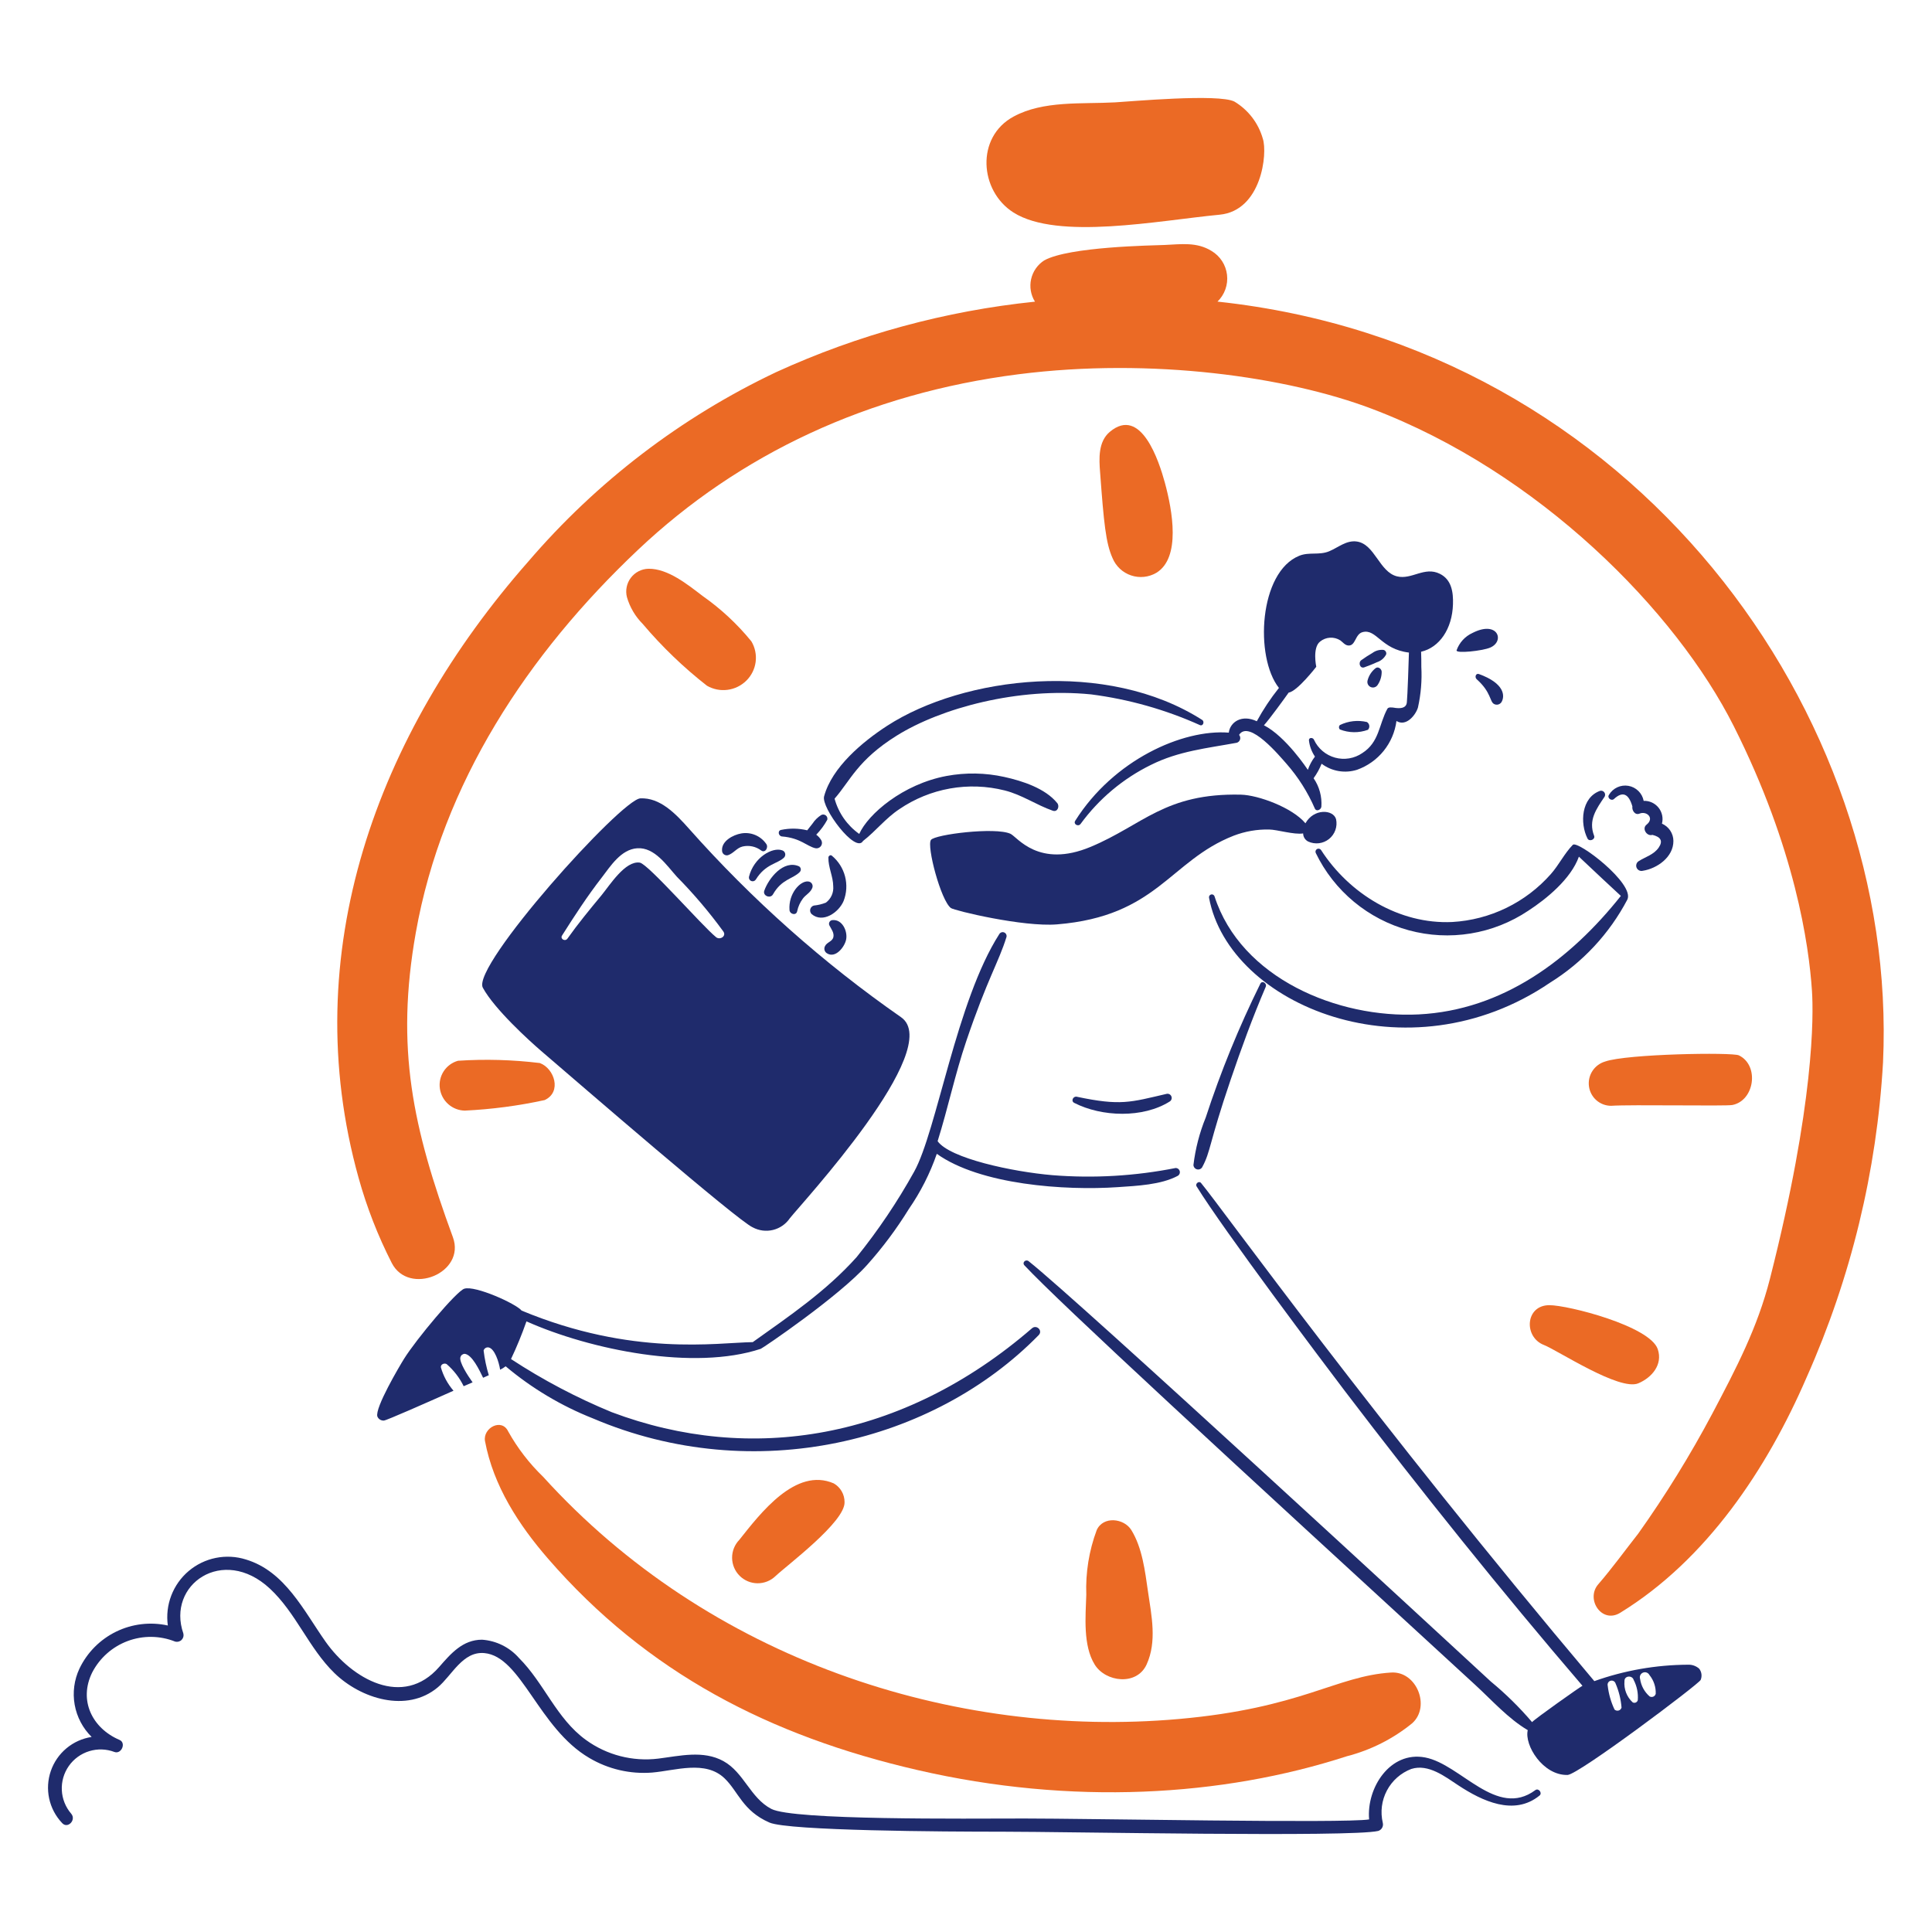 <svg xmlns="http://www.w3.org/2000/svg" width="2563" height="2563" viewBox="0 0 2563 2563" fill="none"><path d="M1594.79 1548.5C1606.32 1527.28 1603.58 1517.59 1632.57 1432.41C1646.66 1390.92 1661.78 1349.49 1679.1 1309.18C1681.15 1304.42 1674.29 1300.21 1671.96 1305.02C1643.6 1362.37 1619.39 1421.68 1599.53 1482.49C1591.3 1502.66 1585.82 1523.85 1583.23 1545.48C1583.29 1546.81 1583.77 1548.09 1584.61 1549.13C1585.45 1550.17 1586.6 1550.91 1587.89 1551.25C1589.19 1551.59 1590.55 1551.51 1591.79 1551.01C1593.03 1550.52 1594.08 1549.64 1594.79 1548.5Z" fill="#1F2B6C"></path><path d="M1547.46 1451.16C1499.39 1462.33 1486.72 1467.24 1428.45 1454.93C1423.73 1453.93 1420.26 1460.62 1425.09 1463.09C1461.6 1481.8 1516.3 1483.59 1551.77 1461.25C1552.89 1460.54 1553.73 1459.47 1554.12 1458.2C1554.52 1456.94 1554.45 1455.58 1553.93 1454.36C1553.41 1453.14 1552.48 1452.15 1551.29 1451.56C1550.1 1450.98 1548.74 1450.83 1547.46 1451.16Z" fill="#1F2B6C"></path><path d="M1752.5 1127.62C1751.93 1126.77 1751.06 1126.17 1750.06 1125.94C1749.05 1125.71 1748 1125.87 1747.12 1126.38C1746.23 1126.9 1745.57 1127.74 1745.28 1128.72C1744.99 1129.71 1745.08 1130.77 1745.55 1131.68C1757.6 1156.6 1774.86 1178.63 1796.16 1196.31C1817.46 1213.98 1842.3 1226.88 1869.01 1234.14C1895.72 1241.39 1923.68 1242.83 1950.99 1238.36C1978.31 1233.89 2004.34 1223.61 2027.35 1208.21C2051.44 1192.61 2084.08 1165.92 2094.57 1136.45C2102.61 1144.14 2149.86 1188.39 2150.23 1188.52C2083.02 1273.1 1993.63 1340.05 1882.08 1345.72C1775.19 1351.15 1646.28 1298.12 1611.13 1188.89C1610.79 1188.02 1610.14 1187.31 1609.31 1186.89C1608.48 1186.47 1607.52 1186.37 1606.62 1186.62C1605.72 1186.87 1604.94 1187.44 1604.44 1188.23C1603.94 1189.01 1603.75 1189.96 1603.9 1190.88C1630.57 1333.84 1867.62 1431.71 2056.01 1303.81C2099.52 1276.81 2135.03 1238.68 2158.87 1193.36C2168.99 1172.32 2092.82 1114.29 2086.5 1120.76C2075.31 1132.22 2068.12 1147.36 2057.44 1159.45C2040.91 1178.2 2020.83 1193.49 1998.35 1204.42C1975.88 1215.35 1951.46 1221.72 1926.51 1223.14C1856.28 1226.4 1789.87 1185.7 1752.5 1127.62Z" fill="#1F2B6C"></path><path d="M2114.74 1108.69C2106.76 1087.98 2117.79 1073.09 2128.75 1056.76C2129.22 1055.86 2129.42 1054.83 2129.33 1053.82C2129.24 1052.8 2128.86 1051.83 2128.23 1051.02C2127.61 1050.21 2126.77 1049.6 2125.8 1049.26C2124.84 1048.91 2123.8 1048.85 2122.8 1049.08C2097.62 1057.96 2095.73 1092.13 2106 1112.41C2108.38 1117.05 2116.68 1113.73 2114.74 1108.69Z" fill="#1F2B6C"></path><path d="M2141.39 1059.71C2152.59 1049.46 2160.63 1052.82 2165.52 1069.8C2164.69 1074.85 2168.9 1081.9 2175.04 1079.34C2184.23 1075.5 2195.47 1085.15 2184.22 1094.11C2177.81 1099.23 2184.78 1109.93 2192.11 1107.55C2203.52 1110.34 2206.21 1115.89 2200.48 1124.35C2193.99 1133.89 2182.82 1136.7 2173.96 1142.37C2172.52 1143.24 2171.44 1144.6 2170.92 1146.2C2170.4 1147.8 2170.47 1149.54 2171.12 1151.09C2171.77 1152.65 2172.96 1153.92 2174.47 1154.67C2175.97 1155.42 2177.7 1155.6 2179.33 1155.18C2198.39 1152.2 2220.07 1136.97 2219.94 1115.62C2219.92 1110.73 2218.47 1105.96 2215.77 1101.88C2213.07 1097.81 2209.24 1094.6 2204.75 1092.67C2205.7 1089.03 2205.79 1085.21 2205 1081.53C2204.22 1077.85 2202.59 1074.4 2200.23 1071.46C2197.88 1068.52 2194.87 1066.17 2191.44 1064.6C2188.02 1063.03 2184.28 1062.28 2180.51 1062.42C2179.56 1057.43 2177.11 1052.86 2173.49 1049.3C2169.87 1045.74 2165.26 1043.37 2160.26 1042.5C2155.25 1041.63 2150.11 1042.31 2145.5 1044.44C2140.9 1046.57 2137.05 1050.05 2134.47 1054.42C2131.6 1058.61 2137.93 1063.31 2141.39 1059.71Z" fill="#1F2B6C"></path><path d="M1426.4 1088.83C1423.53 1093.38 1430.46 1097.23 1433.53 1092.99C1457.85 1059.71 1489.89 1032.84 1526.9 1014.68C1563.73 996.304 1601.22 992.626 1640.81 985.334C1641.83 985.008 1642.76 984.433 1643.51 983.659C1644.26 982.886 1644.81 981.938 1645.1 980.902C1645.4 979.866 1645.43 978.773 1645.19 977.721C1644.96 976.67 1644.47 975.692 1643.77 974.877C1657.21 954.104 1697.92 1003.4 1706.63 1013.19C1722.18 1030.89 1734.87 1050.91 1744.24 1072.53C1746.31 1077.24 1752.5 1074.21 1752.94 1070.17C1753.87 1056.77 1750.24 1043.45 1742.62 1032.39C1746.96 1026.45 1750.52 1020 1753.25 1013.17C1759.88 1018.16 1767.62 1021.49 1775.8 1022.89C1783.99 1024.28 1792.39 1023.69 1800.3 1021.18C1814.13 1016.25 1826.32 1007.6 1835.54 996.184C1844.76 984.767 1850.65 971.026 1852.56 956.475C1865.54 964.51 1878.19 948.273 1881.04 938.662C1885.01 920.935 1886.52 902.747 1885.54 884.608C1885.54 877.88 1885.54 871.165 1885.24 864.604C1909.59 858.965 1926.53 834.36 1927.53 801.58C1928.02 785.715 1925.78 769.03 1910.18 761.251C1889.68 750.999 1872.89 769.427 1853.31 764.608C1829.79 758.829 1823.97 721.934 1800.07 718.397C1786.09 716.334 1775.07 726.509 1763.1 731.405C1749.83 736.825 1736.74 732.007 1723.71 737.248C1670.13 758.79 1664.27 871.703 1696.64 912.609C1685.57 926.451 1675.74 941.241 1667.27 956.808C1647.36 947.363 1631.91 957.807 1630.11 971.929C1568.62 967.149 1477.17 1008.25 1426.4 1088.83ZM1709.52 918.837C1721.06 917.12 1746.16 884.544 1746.16 884.544C1746.16 884.544 1740.79 859.222 1751.2 851.135C1754.94 848.062 1759.56 846.254 1764.4 845.971C1769.23 845.688 1774.03 846.944 1778.11 849.559C1781.45 852.045 1784.16 855.774 1788.19 856.274C1798.64 857.556 1797.3 841.242 1807.66 838.564C1826.11 833.809 1832.01 861.272 1869.09 865.693C1869.09 870.973 1866.98 927.807 1866.44 930.255C1866.44 937.457 1861.67 940.34 1851.86 939.226C1845.45 938.111 1841.77 937.944 1840.43 940.405C1829.1 961.37 1829.88 984.578 1807.25 999.02C1802.03 1002.6 1796.1 1005 1789.86 1006.05C1783.62 1007.1 1777.23 1006.78 1771.13 1005.1C1765.03 1003.43 1759.37 1000.44 1754.54 996.356C1749.71 992.269 1745.83 987.178 1743.17 981.438C1741.89 978.093 1735.93 978.081 1736.46 982.348C1737.35 989.998 1740.08 997.318 1744.42 1003.68C1740.37 1009.01 1737.19 1014.94 1735.01 1021.27C1734.31 1020.33 1705.93 977.132 1676.73 962.152C1683.66 954.719 1705.01 925.244 1709.52 918.837Z" fill="#1F2B6C"></path><path d="M1824.86 886.417C1819.57 890.541 1815.82 896.315 1814.19 902.82C1813.75 904.531 1813.94 906.343 1814.72 907.928C1815.5 909.513 1816.83 910.766 1818.45 911.459C1820.08 912.153 1821.9 912.243 1823.58 911.711C1825.27 911.179 1826.7 910.062 1827.64 908.561C1831.14 903.4 1833 897.295 1832.95 891.056C1832.85 887.493 1828.39 883.7 1824.86 886.417Z" fill="#1F2B6C"></path><path d="M1810.02 885.237C1815.62 883.11 1821.16 881.111 1826.55 878.522C1829.19 877.692 1831.64 876.346 1833.76 874.562C1835.88 872.778 1837.62 870.592 1838.89 868.129C1839.22 866.894 1839.05 865.58 1838.42 864.468C1837.79 863.357 1836.75 862.536 1835.52 862.183C1830.18 861.617 1824.83 863.091 1820.54 866.31C1815.52 869.19 1810.66 872.335 1805.98 875.729C1801.47 878.868 1804.1 887.48 1810.02 885.237Z" fill="#1F2B6C"></path><path d="M1814.72 968.162C1815.4 967.437 1815.91 966.57 1816.22 965.623C1816.52 964.676 1816.62 963.673 1816.49 962.686C1816.36 961.699 1816.01 960.753 1815.47 959.916C1814.94 959.079 1814.22 958.372 1813.37 957.846C1801.31 954.998 1788.63 956.42 1777.49 961.87C1776.73 962.645 1776.3 963.69 1776.3 964.779C1776.3 965.868 1776.73 966.913 1777.49 967.688C1789.43 972.373 1802.67 972.542 1814.72 968.162Z" fill="#1F2B6C"></path><path d="M1976.93 859.094C1996.78 850.559 1986.94 822.507 1953.43 839.666C1948.54 841.893 1944.14 845.083 1940.51 849.047C1936.88 853.01 1934.09 857.665 1932.3 862.733C1931.09 867.296 1966.64 863.502 1976.93 859.094Z" fill="#1F2B6C"></path><path d="M1961.98 894.207C1957.81 892.708 1955.92 898.385 1959.06 901.165C1978.28 918.248 1976.14 930.64 1981.88 933.844C1983.56 934.815 1985.56 935.09 1987.44 934.612C1989.33 934.133 1990.95 932.938 1991.97 931.281C1996.58 923.258 1996.07 906.535 1961.98 894.207Z" fill="#1F2B6C"></path><path d="M1144.89 1115.65C1161.71 1102.61 1174.89 1085.47 1193.06 1073.44C1213.27 1059.66 1236.17 1050.32 1260.25 1046.03C1284.33 1041.75 1309.04 1042.62 1332.76 1048.59C1355.75 1054.34 1374.5 1067.72 1396.62 1075.5C1403.03 1077.72 1405.95 1069.59 1402.58 1065.42C1386.7 1045.77 1356.15 1035.94 1332.32 1030.69C1307.1 1025.11 1281.01 1024.67 1255.61 1029.41C1197.95 1040.2 1151.72 1079.78 1139.86 1106.3C1123.86 1094.96 1112.3 1078.42 1107.15 1059.51C1127.84 1036.01 1137.6 1008.31 1189.6 975.891C1248.31 939.278 1350.55 911.495 1447.4 921.171C1497.33 927.592 1546.03 941.341 1591.94 961.974C1596.04 963.652 1598.26 957.271 1594.83 955.079C1468.61 874.345 1278.3 897.04 1176.66 963.012C1144.47 983.926 1103.62 1017.83 1093.24 1056.48C1089.19 1071.34 1134.94 1132.94 1144.89 1115.65Z" fill="#1F2B6C"></path><path d="M1037.44 1109.66C1061.79 1111.66 1070.09 1122.48 1081.51 1125.22C1082.87 1125.55 1084.3 1125.47 1085.61 1125.01C1086.93 1124.54 1088.09 1123.7 1088.94 1122.6C1089.79 1121.49 1090.31 1120.15 1090.42 1118.76C1090.53 1117.37 1090.24 1115.97 1089.57 1114.74C1087.84 1111.84 1085.55 1109.31 1082.84 1107.31C1088.62 1101.39 1093.55 1094.7 1097.5 1087.44C1097.76 1086.39 1097.7 1085.29 1097.34 1084.27C1096.98 1083.26 1096.33 1082.36 1095.47 1081.71C1094.61 1081.05 1093.59 1080.65 1092.51 1080.57C1091.43 1080.48 1090.35 1080.71 1089.4 1081.23C1084.8 1084.16 1080.86 1088.03 1077.87 1092.59C1075.47 1095.52 1073.13 1098.48 1070.87 1101.5C1059.5 1098.74 1047.65 1098.55 1036.2 1100.96C1031.16 1102 1032.7 1109.28 1037.44 1109.66Z" fill="#1F2B6C"></path><path d="M1119.12 1195.27C1123.19 1184.85 1123.86 1173.42 1121.03 1162.6C1118.21 1151.78 1112.03 1142.13 1103.39 1135.04C1101.5 1133.63 1098.99 1135.58 1098.95 1137.6C1098.67 1150.65 1105.28 1162.71 1105.36 1175.68C1105.74 1179.84 1105.04 1184.03 1103.34 1187.84C1101.63 1191.66 1098.97 1194.97 1095.61 1197.46C1090.5 1199.47 1085.14 1200.76 1079.68 1201.31C1078.53 1201.61 1077.49 1202.22 1076.65 1203.06C1075.82 1203.9 1075.22 1204.95 1074.91 1206.09C1074.61 1207.24 1074.62 1208.45 1074.93 1209.59C1075.24 1210.73 1075.85 1211.77 1076.69 1212.61C1091.49 1225.26 1112.79 1210.4 1119.12 1195.27Z" fill="#1F2B6C"></path><path d="M1057.53 1208.85C1058.8 1202.77 1061.38 1197.03 1065.11 1192.05C1068.54 1187.34 1074.91 1184.22 1077.27 1178.61C1077.78 1177.67 1078.04 1176.62 1078.03 1175.55C1078.01 1174.48 1077.73 1173.43 1077.2 1172.5C1076.66 1171.58 1075.9 1170.8 1074.99 1170.25C1074.07 1169.7 1073.03 1169.39 1071.96 1169.36C1061.71 1168.33 1045.68 1185.3 1047.36 1207.3C1047.78 1212.96 1056.35 1214.97 1057.53 1208.85Z" fill="#1F2B6C"></path><path d="M1060.03 1149.29C1039.53 1140.15 1019.73 1164.98 1013.9 1181.6C1011.55 1188.32 1021.92 1192.63 1025.43 1186.47C1037.05 1165.96 1052 1166.08 1060.97 1156.83C1061.48 1156.3 1061.86 1155.67 1062.09 1154.98C1062.33 1154.29 1062.4 1153.56 1062.31 1152.83C1062.22 1152.11 1061.97 1151.41 1061.58 1150.8C1061.18 1150.19 1060.65 1149.67 1060.03 1149.29Z" fill="#1F2B6C"></path><path d="M993.611 1163.1C993.369 1164.23 993.526 1165.41 994.055 1166.43C994.585 1167.46 995.454 1168.26 996.514 1168.72C997.573 1169.17 998.758 1169.24 999.865 1168.92C1000.97 1168.6 1001.93 1167.9 1002.58 1166.95C1015.61 1145.78 1031.53 1146.11 1040.13 1137.64C1040.83 1136.92 1041.32 1136.03 1041.57 1135.06C1041.83 1134.09 1041.82 1133.08 1041.56 1132.11C1041.31 1131.14 1040.8 1130.26 1040.1 1129.54C1039.4 1128.83 1038.53 1128.31 1037.57 1128.03C1024.74 1123.4 999.929 1137.47 993.611 1163.1Z" fill="#1F2B6C"></path><path d="M965.778 1134.5C973.211 1132.02 977.375 1124.79 985.167 1122.97C989.387 1122 993.766 1121.97 998 1122.87C1002.23 1123.77 1006.22 1125.58 1009.68 1128.18C1015.21 1132.28 1019.93 1123.92 1016.4 1119.41C1012.76 1114.2 1007.72 1110.14 1001.85 1107.7C995.989 1105.26 989.55 1104.55 983.296 1105.65C972.608 1107.49 956.833 1115.74 957.884 1128.52C957.897 1129.47 958.127 1130.41 958.558 1131.26C958.988 1132.12 959.608 1132.86 960.369 1133.44C961.13 1134.01 962.013 1134.41 962.95 1134.59C963.888 1134.78 964.855 1134.75 965.778 1134.5Z" fill="#1F2B6C"></path><path d="M1096.96 1264.61C1108.5 1272.11 1120.99 1255.64 1122.59 1245.8C1124.4 1235.03 1117.35 1219.48 1104.47 1220.62C1103.64 1220.64 1102.83 1220.88 1102.12 1221.31C1101.41 1221.74 1100.82 1222.34 1100.41 1223.06C1099.99 1223.78 1099.77 1224.6 1099.76 1225.43C1099.75 1226.26 1099.95 1227.08 1100.35 1227.81C1102.73 1232.43 1106.76 1237.35 1105.59 1243.01C1104.31 1249.26 1096.95 1249.73 1094.43 1255.21C1093.58 1256.8 1093.37 1258.66 1093.84 1260.41C1094.31 1262.15 1095.43 1263.66 1096.96 1264.61Z" fill="#1F2B6C"></path><path d="M1683.73 1100.43C1694.22 1100.57 1716.8 1107.58 1728.74 1105.63C1728.77 1107.87 1729.41 1110.05 1730.59 1111.95C1731.78 1113.85 1733.46 1115.39 1735.46 1116.39C1739.93 1118.45 1744.88 1119.22 1749.77 1118.62C1754.65 1118.02 1759.27 1116.08 1763.11 1113C1766.95 1109.92 1769.86 1105.83 1771.5 1101.19C1773.15 1096.55 1773.47 1091.55 1772.43 1086.74C1768.73 1073.69 1742.96 1072.19 1731.79 1092.19C1714.58 1071.45 1669.18 1054.73 1646.19 1054.2C1545.43 1051.89 1516.34 1094.38 1446.97 1123.4C1377.6 1152.43 1349.5 1110.19 1340.45 1106.09C1320.28 1096.94 1240.26 1106.96 1235.01 1114.25C1229.08 1122.49 1248.14 1194.65 1261.46 1204.6C1265.94 1207.96 1357.16 1229.97 1402.23 1226.28C1535.44 1215.39 1551.62 1141.91 1636.67 1108.61C1651.68 1102.86 1667.66 1100.08 1683.73 1100.43Z" fill="#1F2B6C"></path><path d="M2036.83 2374.76C1985.34 2412.93 1938.04 2340.51 1890.61 2331.46C1843.96 2322.57 1812.6 2372.03 1816.28 2413.64C1784.24 2419.05 1438.85 2412.36 1359.36 2412.44C1279.87 2412.52 1052.3 2414.87 1023.24 2399.7C995.328 2385.13 986.998 2351.41 959.753 2336.34C933.047 2321.57 901.778 2329.42 873.367 2332.97C839.345 2337.18 804.994 2328.32 777.255 2308.18C738.118 2279.87 721.984 2232.89 688.421 2199.44C675.921 2185.23 658.32 2176.54 639.442 2175.23C614.03 2175.23 598.191 2193.51 582.8 2211.2C534.539 2266.69 466.696 2227.07 432.019 2178.03C402.942 2136.89 378.196 2084.48 326.18 2068.82C313.269 2064.77 299.543 2064.04 286.278 2066.72C273.013 2069.4 260.641 2075.38 250.31 2084.12C239.979 2092.86 232.026 2104.07 227.19 2116.71C222.353 2129.35 220.791 2143 222.647 2156.41C199.526 2151.3 175.356 2154.17 154.071 2164.54C132.786 2174.92 115.638 2192.19 105.416 2213.55C98.386 2228.48 96.165 2245.22 99.059 2261.47C101.954 2277.71 109.822 2292.66 121.575 2304.24C109.289 2306.11 97.748 2311.3 88.201 2319.25C78.655 2327.21 71.467 2337.63 67.417 2349.38C63.367 2361.12 62.609 2373.76 65.225 2385.91C67.842 2398.05 73.732 2409.25 82.259 2418.29C89.551 2426.77 101.61 2414.45 94.459 2406.06C86.969 2397.37 82.59 2386.43 82.015 2374.97C81.441 2363.51 84.703 2352.19 91.287 2342.79C97.87 2333.4 107.399 2326.47 118.365 2323.1C129.33 2319.73 141.107 2320.11 151.832 2324.18C161.097 2327.49 167.722 2312.1 158.56 2308.18C122.255 2292.68 104.045 2255.63 122.319 2218.7C132.305 2199.41 149.116 2184.54 169.474 2176.97C189.832 2169.4 212.279 2169.69 232.438 2177.77C233.931 2178.16 235.499 2178.15 236.988 2177.75C238.477 2177.34 239.835 2176.56 240.926 2175.47C242.016 2174.38 242.803 2173.02 243.207 2171.53C243.611 2170.04 243.618 2168.47 243.228 2166.98C220.725 2102.34 295.706 2049.77 357.769 2107.21C392.69 2139.53 409.631 2186.45 443.719 2219.57C478.601 2253.47 539.55 2272.82 580.686 2238.5C599.575 2222.74 613.723 2190.39 642.505 2192.99C691.664 2197.43 714.269 2292.64 781.817 2332.14C806.965 2347.04 836.105 2353.79 865.243 2351.48C896.114 2348.85 935.725 2334.68 961.24 2359.17C979.476 2376.67 985.166 2402.34 1020.8 2417.82C1045.99 2428.76 1253.23 2429.97 1329.22 2429.93C1415.42 2429.93 1792.2 2437.49 1828.33 2428.94C1830.53 2428.27 1832.39 2426.78 1833.52 2424.78C1834.65 2422.78 1834.97 2420.42 1834.42 2418.19C1830.97 2403.72 1832.91 2388.48 1839.87 2375.33C1846.83 2362.17 1858.33 2352 1872.23 2346.7C1894.89 2339.55 1916.96 2356.81 1934.78 2368.55C1966.05 2389.13 2008.55 2409.55 2042.34 2381.99C2046.45 2378.7 2041.1 2371.6 2036.83 2374.76Z" fill="#1F2B6C"></path><path d="M1559.74 1549.45C1505.95 1560.14 1450.95 1563.36 1396.28 1559C1342.94 1554.46 1260.09 1536.67 1243.85 1513.91C1257.56 1470.23 1267.04 1424.88 1281.83 1381.25C1310.03 1298.06 1324.71 1276.81 1335.21 1243.01C1335.5 1241.81 1335.35 1240.55 1334.8 1239.45C1334.24 1238.35 1333.31 1237.48 1332.18 1237C1331.04 1236.52 1329.77 1236.47 1328.6 1236.84C1327.42 1237.21 1326.42 1237.99 1325.76 1239.03C1268.7 1327.91 1242.84 1500.25 1212.7 1554.38C1190.55 1594.26 1165.03 1632.17 1136.42 1667.69C1095.76 1713.03 1047.63 1745.51 998.622 1780.47C950.847 1781.2 839.113 1799.79 692.01 1738.65C684.577 1729.5 630.396 1705.04 615.915 1709.61C605.483 1712.97 552.045 1776.83 536.013 1802.61C530.246 1811.85 497.03 1867.87 500.618 1879.14C501.315 1880.83 502.523 1882.26 504.072 1883.22C505.621 1884.19 507.434 1884.64 509.255 1884.52C512.421 1884.52 566.513 1860.59 601.626 1844.94C593.84 1835.93 588.115 1825.33 584.851 1813.88C584.479 1809.84 589.323 1807.93 592.412 1809.53C601.887 1817.71 609.611 1827.72 615.12 1838.95C615.402 1838.83 616.235 1838.43 626.948 1833.83C620.349 1824.6 608.841 1806.92 610.801 1800.37C611.162 1799.12 611.915 1798.02 612.949 1797.23C613.983 1796.45 615.243 1796.01 616.543 1796C626.32 1797.18 635.855 1817.37 640.891 1827.75C643.454 1826.64 645.953 1825.5 648.439 1824.36C645.188 1813.66 642.885 1802.7 641.557 1791.6C641.971 1790.15 642.938 1788.92 644.251 1788.17C645.565 1787.42 647.119 1787.22 648.58 1787.6C656.166 1789.62 661.728 1806.02 663.484 1817.08C666.069 1815.82 668.521 1814.3 670.801 1812.54C705.473 1841.71 744.633 1865.08 786.764 1881.74C1000.89 1972.87 1238.86 1913.42 1377.96 1771.12C1383.71 1765.17 1375.1 1756.8 1368.99 1762.15C1197.7 1910.28 995.572 1942.73 811.536 1873.4C764.86 1854.19 720.114 1830.59 677.901 1802.92C685.616 1786.63 692.46 1769.95 698.405 1752.94C783.535 1790.89 920.835 1818.69 1009.25 1789.34C1011.97 1788.4 1112.88 1719.97 1150.42 1677.92C1170.97 1654.95 1189.44 1630.2 1205.61 1603.97C1221.27 1581.33 1233.77 1556.67 1242.77 1530.66C1300.25 1571.8 1412.83 1579.71 1483.07 1574.86C1507.94 1573.12 1540.21 1571.86 1562.64 1559.77C1563.66 1559.13 1564.44 1558.17 1564.87 1557.05C1565.31 1555.92 1565.37 1554.69 1565.04 1553.53C1564.71 1552.37 1564.02 1551.34 1563.07 1550.61C1562.11 1549.87 1560.94 1549.47 1559.74 1549.45Z" fill="#1F2B6C"></path><path d="M2254.16 2213.69C2250.05 2210.03 2244.66 2208.14 2239.17 2208.41C2196.86 2208.62 2154.89 2215.99 2115.04 2230.2C1822.46 1883.28 1622.03 1604.06 1593.32 1569.38C1590.59 1566.02 1585.2 1570.33 1587.43 1573.89C1623.32 1632.07 1754.4 1806.3 1784.05 1845.27C1883.69 1976.13 1992.94 2112.4 2099.3 2236.35C2096.44 2237.63 2035.84 2280.44 2032.45 2284.58C2015.84 2265.07 1997.54 2247.06 1977.77 2230.76C1916.38 2174.14 1430.56 1725.31 1364.58 1673.1C1360.74 1670.04 1355.51 1674.85 1359.03 1678.65C1406.68 1729.54 1627.66 1932.89 1957.09 2235.23C1979.12 2255.46 2000.78 2279.91 2026.73 2295.23C2021.94 2315.15 2046.8 2355.46 2079.54 2354.66C2093.96 2354.29 2254.33 2233.66 2256.11 2228.58C2257.12 2226.15 2257.48 2223.49 2257.14 2220.87C2256.8 2218.26 2255.77 2215.78 2254.16 2213.69ZM2151.1 2265.41C2150.82 2266.33 2150.31 2267.16 2149.62 2267.83C2148.92 2268.5 2148.07 2268.98 2147.15 2269.22C2146.22 2269.47 2145.24 2269.47 2144.31 2269.24C2143.38 2269 2142.52 2268.53 2141.82 2267.87C2137.11 2257.87 2134.06 2247.16 2132.79 2236.17C2132.46 2234.8 2132.68 2233.36 2133.39 2232.15C2134.11 2230.94 2135.26 2230.06 2136.62 2229.68C2137.97 2229.31 2139.42 2229.48 2140.65 2230.15C2141.89 2230.82 2142.81 2231.95 2143.23 2233.29C2147.61 2243.49 2150.29 2254.34 2151.14 2265.41H2151.1ZM2172.64 2255.6C2172.45 2256.27 2172.1 2256.88 2171.64 2257.4C2171.17 2257.92 2170.59 2258.33 2169.95 2258.59C2169.31 2258.86 2168.61 2258.98 2167.91 2258.94C2167.22 2258.9 2166.54 2258.7 2165.93 2258.36C2162.06 2254.82 2159.07 2250.44 2157.18 2245.54C2155.29 2240.65 2154.55 2235.39 2155.03 2230.17C2154.73 2222.84 2165.29 2222.14 2167.2 2228.52C2171.56 2236.84 2173.46 2246.23 2172.68 2255.6H2172.64ZM2196.44 2247.14C2196.22 2247.95 2195.82 2248.7 2195.26 2249.33C2194.71 2249.96 2194.02 2250.45 2193.24 2250.78C2192.47 2251.1 2191.63 2251.24 2190.79 2251.2C2189.95 2251.15 2189.14 2250.91 2188.41 2250.5C2181.54 2244.54 2177.05 2236.3 2175.77 2227.3C2175.22 2225.69 2175.31 2223.93 2176 2222.38C2176.7 2220.83 2177.96 2219.6 2179.53 2218.94C2181.09 2218.28 2182.85 2218.23 2184.45 2218.82C2186.05 2219.4 2187.36 2220.57 2188.14 2222.09C2193.89 2229.14 2196.86 2238.05 2196.49 2247.14H2196.44Z" fill="#1F2B6C"></path><path d="M1195.32 1349.42C1091.97 1277.43 997.516 1193.45 913.914 1099.25C896.498 1079.65 875.725 1057.87 849.518 1059.11C824.17 1060.33 625.115 1281.82 640.519 1310.29C655.922 1338.75 702.594 1381.04 717.921 1394.21C767.797 1437 979.052 1619.84 998.57 1628.21C1006.82 1632.65 1016.42 1633.87 1025.52 1631.64C1034.62 1629.4 1042.56 1623.87 1047.82 1616.12C1062.17 1597.75 1254.31 1390.49 1195.32 1349.42ZM949.975 1243.28C930.919 1227.78 859.771 1146 848.737 1144.36C829.373 1141.5 809.01 1174.24 797.951 1187.68C782.419 1206.41 766.823 1225.36 752.74 1245.22C749.715 1249.47 742.757 1245.6 745.614 1241.06C762.274 1214.74 779.023 1188.99 798.156 1164.32C810.023 1148.83 823.876 1126.71 845.418 1125.3C868.485 1123.79 884.516 1148.21 897.959 1163.11C920.309 1185.77 940.934 1210.08 959.663 1235.82C963.892 1242.1 954.986 1247.38 949.975 1243.28Z" fill="#1F2B6C"></path><path d="M1615.13 400.112C1619.83 395.554 1623.41 389.974 1625.6 383.805C1627.8 377.637 1628.54 371.046 1627.77 364.544C1627 358.043 1624.75 351.805 1621.18 346.317C1617.61 340.828 1612.83 336.236 1607.2 332.897C1587.6 320.761 1566.87 324.029 1545.15 324.965C1528.34 325.682 1418.17 327.13 1385.23 345.469C1376.41 351.155 1370.18 360.081 1367.89 370.32C1365.6 380.559 1367.43 391.288 1372.99 400.189C1254.31 412.425 1138.42 443.964 1029.91 493.559C903.663 553.389 791.444 639.148 700.56 745.245C499.672 973.57 392.731 1264.84 475.682 1562.46C486.523 1601.52 501.275 1639.39 519.714 1675.49C542.282 1719.57 618.287 1688.94 600.821 1641.31C547.523 1496.03 524.482 1390.53 551.573 1237.46C586.673 1039.3 700.201 867.462 846.523 729.278C980.965 602.307 1151.8 521.918 1350.97 496.519C1528.58 473.875 1708.18 500.082 1819.53 542.166C2041.75 626.13 2223.49 811.089 2300.09 963.459C2381.49 1125.24 2399.74 1253.86 2403.75 1314.36C2405.92 1346.9 2407.11 1464.3 2348.06 1696.25C2331.4 1761.6 2303.45 1814.81 2271.49 1875.44C2242.22 1930.53 2209.41 1983.67 2173.27 2034.52C2155.6 2056.98 2138.94 2080.12 2120.23 2101.75C2103.17 2121.46 2124.88 2154.59 2149.37 2139.53C2264.08 2069.05 2344.16 1948.68 2396.79 1826.93C2455.49 1695.03 2489.79 1553.58 2498.03 1409.43C2519.29 947.466 2168.53 459.445 1615.13 400.112Z" fill="#EB6A25"></path><path d="M1845.5 2218.79C1772.33 2223.36 1726.91 2266 1563.77 2280.44C1264.27 2306.94 939.905 2201.22 720.41 1959C702.143 1941.37 686.573 1921.15 674.199 1898.98C665.549 1880.7 640.188 1894.37 643.443 1911.92C654.541 1971.17 688.129 2022.89 727.112 2067.82C858.607 2219.3 1021.5 2303 1216.97 2348.11C1421.51 2395.3 1621.32 2383.56 1786.82 2329.82C1818.49 2321.67 1848.02 2306.76 1873.38 2286.12C1898.24 2263.89 1879.26 2216.69 1845.5 2218.79Z" fill="#EB6A25"></path><path d="M932.2 790.686C912.273 775.59 886.284 754.214 860.295 754.509C855.749 754.613 851.285 755.741 847.235 757.81C843.186 759.878 839.655 762.834 836.906 766.456C834.156 770.078 832.26 774.274 831.357 778.731C830.455 783.188 830.569 787.791 831.692 792.198C835.573 805.604 842.776 817.814 852.632 827.695C878.158 857.887 906.723 885.37 937.877 909.711C946.111 914.445 955.668 916.352 965.087 915.139C974.506 913.926 983.269 909.661 990.034 902.996C996.855 896.313 1001.23 887.529 1002.45 878.058C1003.67 868.588 1001.67 858.982 996.762 850.788C978.099 827.889 956.375 807.665 932.2 790.686Z" fill="#EB6A25"></path><path d="M1475.88 740.337C1478.09 745.705 1481.43 750.537 1485.67 754.506C1489.91 758.476 1494.96 761.49 1500.46 763.347C1505.96 765.203 1511.8 765.859 1517.58 765.27C1523.36 764.681 1528.94 762.86 1533.96 759.931C1566.76 740.042 1555.36 677.351 1545.35 640.444C1537.66 612.251 1513.81 537.924 1472.21 572.947C1456.76 585.967 1457.94 608.419 1459.4 626.77C1464.34 693.395 1466.93 720.422 1475.88 740.337Z" fill="#EB6A25"></path><path d="M2137.26 1466.96C2163.34 1465.14 2289.45 1467.62 2298.19 1465.89C2327.74 1460.07 2334.19 1413.25 2306.8 1400.04C2297.96 1395.77 2157.93 1398.08 2129.33 1408.24C2122.43 1410.26 2116.49 1414.68 2112.56 1420.69C2108.63 1426.71 2106.98 1433.93 2107.91 1441.05C2108.82 1448.2 2112.3 1454.77 2117.7 1459.54C2123.1 1464.31 2130.05 1466.95 2137.26 1466.96Z" fill="#EB6A25"></path><path d="M2173.42 1835.11C2190.9 1827.75 2206.27 1810.58 2199.17 1789.74C2188.75 1759.16 2080.41 1731.41 2055.35 1731.45C2023.31 1731.51 2021.07 1773.74 2048.18 1784.26C2066.38 1791.37 2148.36 1845.64 2173.42 1835.11Z" fill="#EB6A25"></path><path d="M1441.08 2115.58C1440.12 2144.54 1436.56 2182.77 1452.18 2208.14C1466.64 2231.64 1508.05 2236.64 1521.08 2208.14C1535.04 2177.58 1527.59 2143.3 1522.89 2111.07C1518.99 2084.16 1515.37 2053.29 1500.81 2029.73C1491.2 2014.16 1463.65 2010.78 1454.94 2029.73C1444.7 2057.15 1440 2086.33 1441.08 2115.58Z" fill="#EB6A25"></path><path d="M1028.84 2090.81C1044.04 2076.48 1121.3 2018.84 1120.39 1992.76C1120.42 1987.72 1119.12 1982.77 1116.61 1978.4C1114.1 1974.03 1110.48 1970.4 1106.11 1967.89C1055.48 1945.86 1008.55 2007.86 980.77 2042.77C974.569 2049.17 971.135 2057.76 971.21 2066.68C971.285 2075.6 974.862 2084.13 981.169 2090.43C987.477 2096.74 996.01 2100.31 1004.93 2100.38C1013.85 2100.45 1022.43 2097.01 1028.84 2090.81Z" fill="#EB6A25"></path><path d="M722.561 1459.36C745.628 1448.69 735.543 1417.46 716.154 1410.23C680.158 1405.85 643.833 1404.83 607.649 1407.2C599.815 1409.37 593.042 1414.32 588.605 1421.13C584.168 1427.94 582.373 1436.13 583.557 1444.18C584.708 1452.17 588.663 1459.49 594.715 1464.83C600.767 1470.17 608.522 1473.19 616.594 1473.34C652.243 1471.63 687.688 1466.96 722.561 1459.36Z" fill="#EB6A25"></path><path d="M1344.49 281.931C1403.3 319.095 1537.03 292.529 1617.92 284.827C1673.59 279.522 1681.78 203.58 1675.27 183.986C1669.44 163.418 1656 145.838 1637.68 134.815C1616.88 123.871 1497.72 134.815 1479.28 135.789C1435.17 138.224 1384.15 133.123 1344.49 154.717C1294.23 181.974 1299.3 253.315 1344.49 281.931Z" fill="#EB6A25"></path></svg>